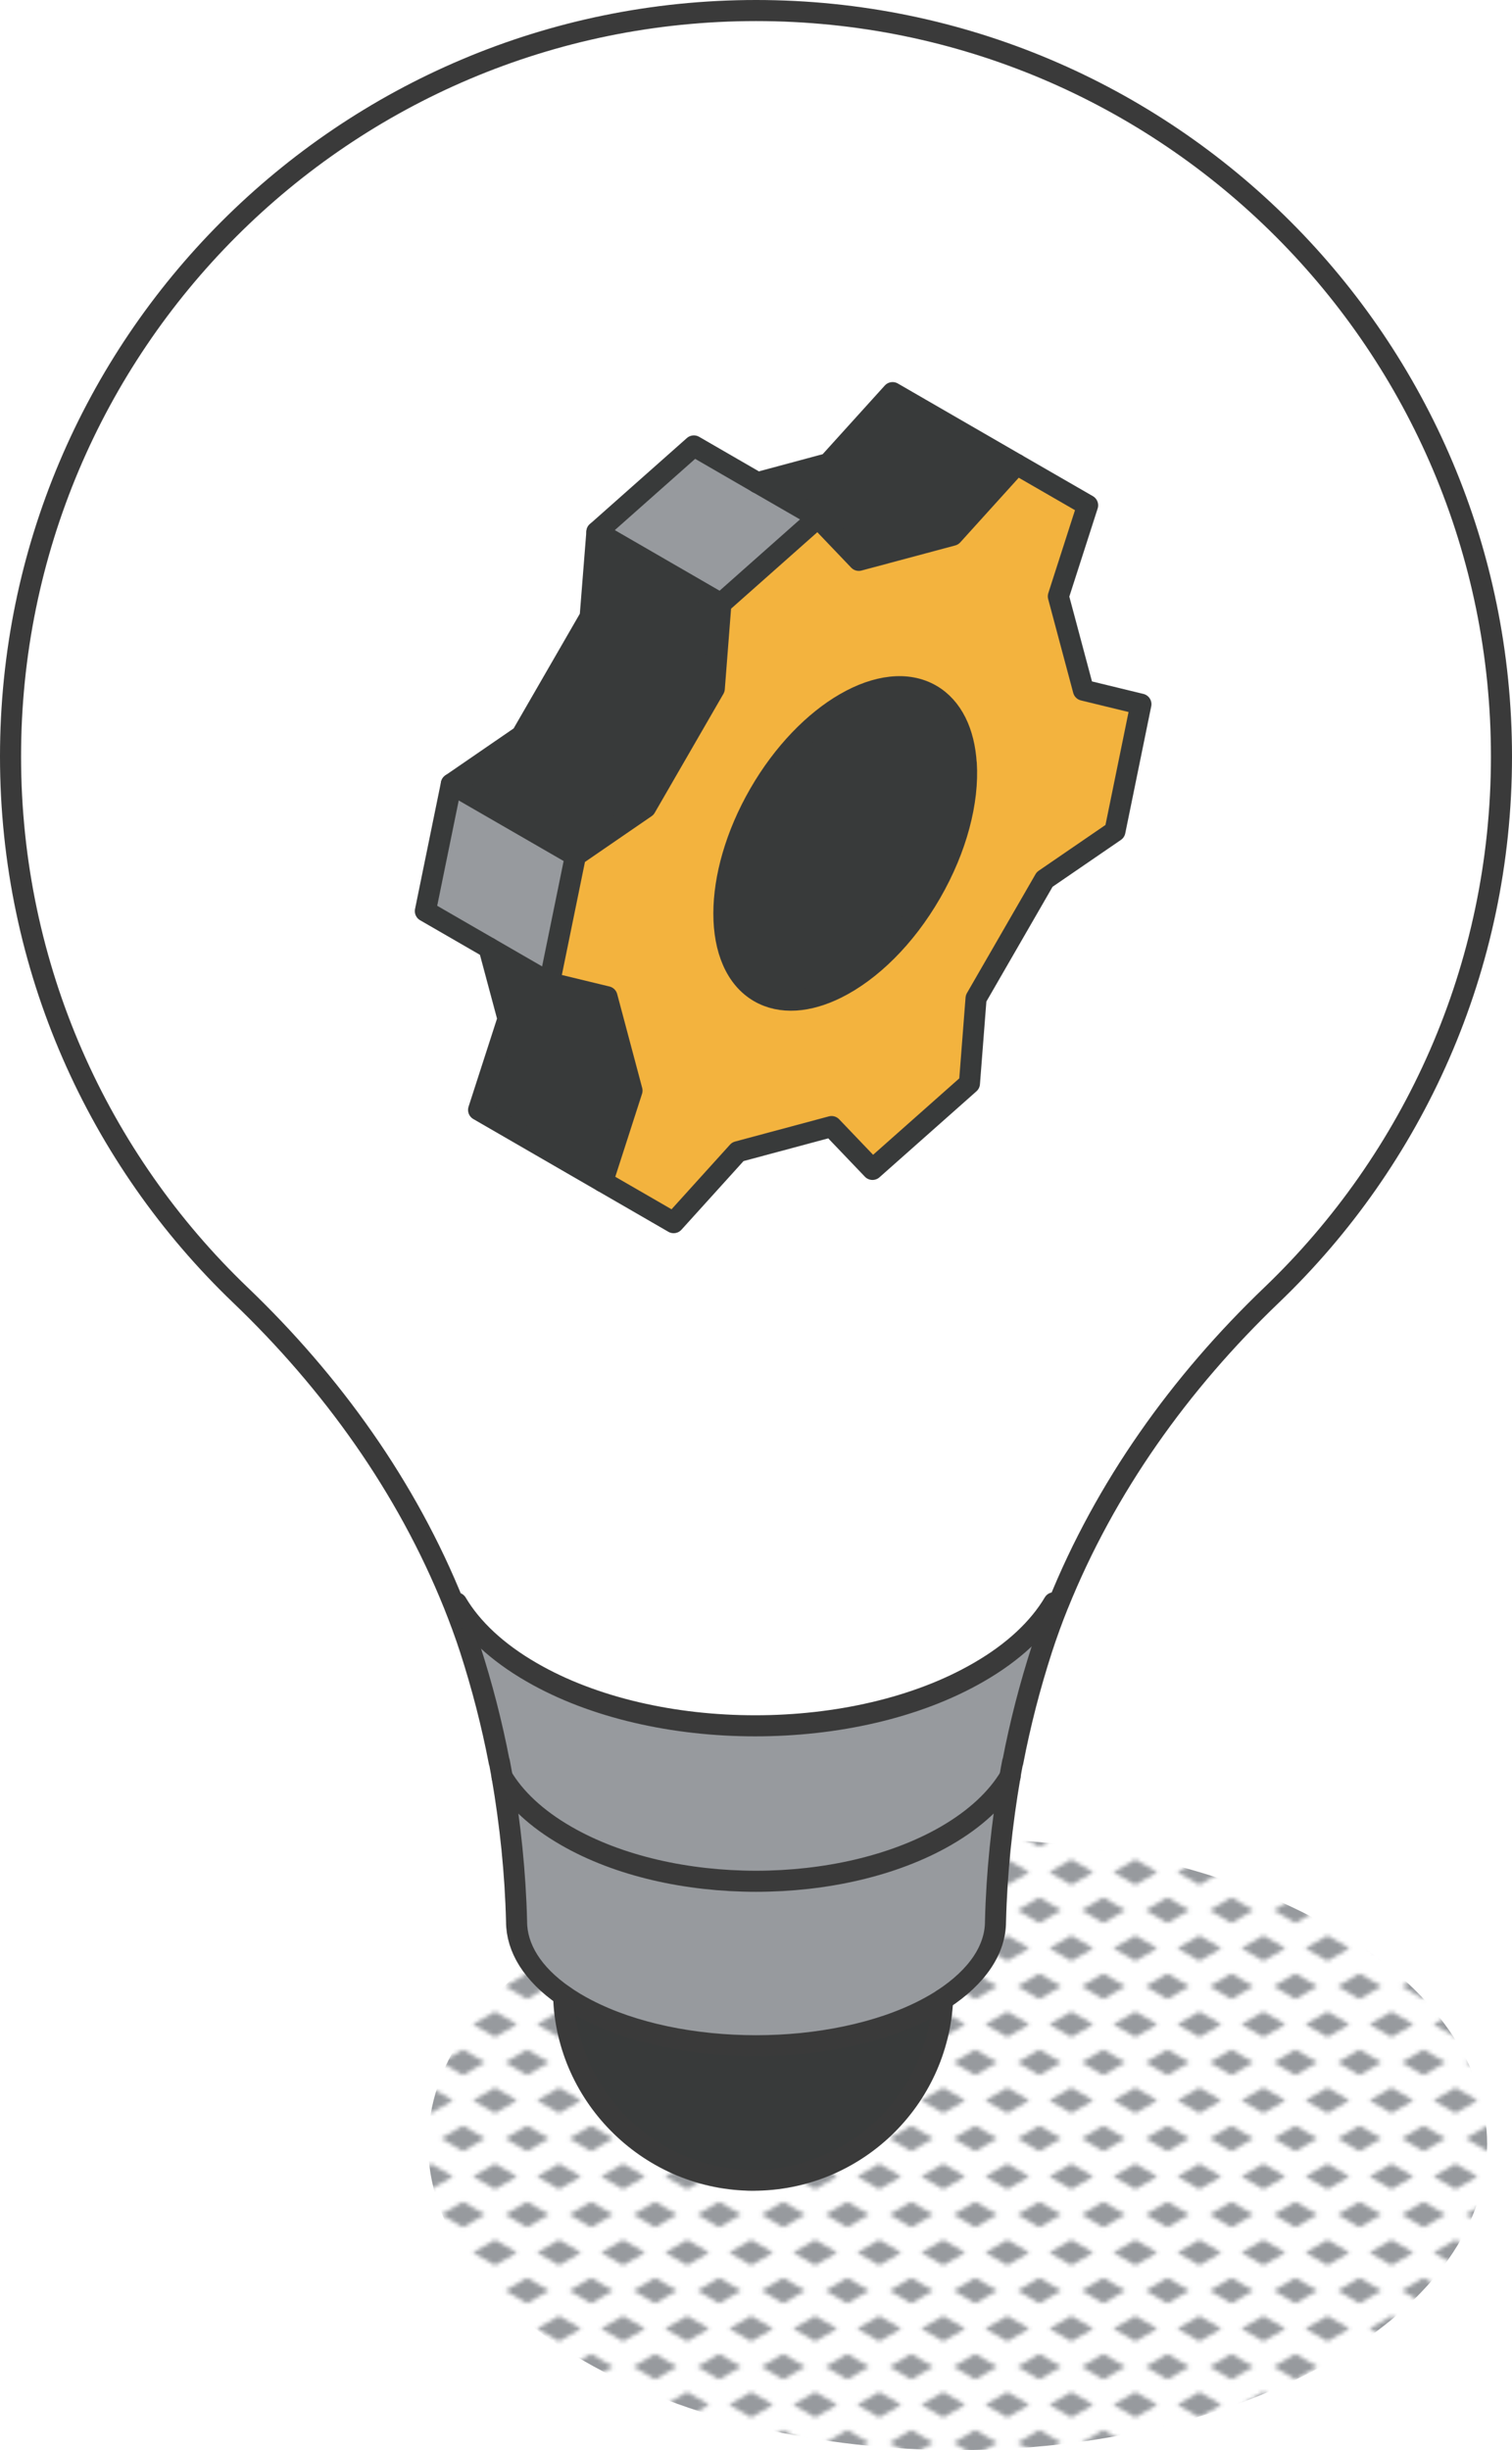 <?xml version="1.0" encoding="UTF-8"?>
<svg id="Warstwa_2" data-name="Warstwa 2" xmlns="http://www.w3.org/2000/svg" xmlns:xlink="http://www.w3.org/1999/xlink" viewBox="0 0 215.34 348.79">
  <defs>
    <style>
      .cls-1, .cls-2, .cls-3 {
        fill: none;
      }

      .cls-4 {
        fill: #fff;
      }

      .cls-2 {
        stroke: #383a3a;
      }

      .cls-2, .cls-3 {
        stroke-linecap: round;
        stroke-linejoin: round;
        stroke-width: 3px;
      }

      .cls-5 {
        fill: #979a9e;
      }

      .cls-3 {
        stroke: #3a3a3a;
      }

      .cls-6 {
        fill: #383a3a;
      }

      .cls-7 {
        fill: #f3b33e;
      }

      .cls-8 {
        fill: url(#New_Pattern_Swatch_1);
      }
    </style>
    <pattern id="New_Pattern_Swatch_1" data-name="New Pattern Swatch 1" x="0" y="0" width="16" height="19" patternTransform="translate(-6573.38 -3020.42) scale(.57)" patternUnits="userSpaceOnUse" viewBox="0 0 16 19">
      <g>
        <rect class="cls-1" x="0" width="16" height="19"/>
        <g>
          <polygon class="cls-5" points="16 22.18 10.5 19 16 15.82 21.5 19 16 22.18"/>
          <polygon class="cls-5" points="8 12.68 2.5 9.5 8 6.32 13.5 9.5 8 12.68"/>
        </g>
        <polygon class="cls-5" points="0 22.18 -5.5 19 0 15.82 5.5 19 0 22.18"/>
        <polygon class="cls-5" points="16 3.18 10.5 0 16 -3.18 21.5 0 16 3.18"/>
        <polygon class="cls-5" points="0 3.18 -5.5 0 0 -3.18 5.5 0 0 3.18"/>
      </g>
    </pattern>
  </defs>
  <g id="Layer_1" data-name="Layer 1">
    <g>
      <path class="cls-8" d="M189.71,336.03c-29.45,17-77.2,17-106.65,0-29.45-17-29.45-44.57,0-61.57,29.45-17,77.2-17,106.65,0,29.45,17,29.45,44.57,0,61.57Z"/>
      <g>
        <g>
          <path class="cls-4" d="M213.84,107.69c0,30.12-12.56,57.35-32.73,76.66-13.07,12.51-23.78,27.34-30.41,44.05l-.61-.24c-2.15,3.62-5.73,7.03-10.74,9.91-17.56,10.14-46.03,10.14-63.6,0-4.99-2.87-8.57-6.27-10.71-9.88l-.41.17c-6.63-16.7-17.35-31.52-30.4-44.01C14.07,165.03,1.5,137.81,1.5,107.69,1.5,49.05,49.03,1.51,107.68,1.5c58.63.01,106.16,47.55,106.16,106.19Z"/>
          <path class="cls-5" d="M150.09,228.16l.61.24c-.85,2.08-1.61,4.21-2.31,6.35-1.7,5.26-3.09,10.63-4.14,16.09h-.03c-.14.7-.27,1.39-.38,2.08-1.83,3.06-4.87,5.95-9.11,8.4-14.95,8.62-39.16,8.62-54.09,0-4.26-2.45-7.3-5.34-9.13-8.41-.11-.7-.25-1.39-.38-2.07h-.03c-1.05-5.47-2.44-10.83-4.14-16.09-.7-2.16-1.47-4.3-2.33-6.39l.41-.17c2.15,3.61,5.72,7,10.71,9.88,17.56,10.14,46.03,10.14,63.6,0,5.01-2.89,8.59-6.29,10.74-9.91Z"/>
          <path class="cls-5" d="M143.83,252.93c-1.21,6.76-1.89,13.65-2.06,20.62,0,3.94-2.52,7.83-7.52,11.09-.75.49-1.57.97-2.45,1.42-3.33,1.72-7.18,3.01-11.29,3.88-4.11.86-8.47,1.3-12.85,1.3-8.73,0-17.46-1.72-24.11-5.17-1.2-.62-2.29-1.28-3.28-1.97-4.49-3.11-6.71-6.81-6.71-10.54-.17-6.96-.85-13.85-2.06-20.63,1.83,3.08,4.87,5.96,9.13,8.41,14.93,8.62,39.15,8.62,54.09,0,4.24-2.45,7.28-5.34,9.11-8.4Z"/>
          <path class="cls-6" d="M134.25,284.63c-.67,14.32-12.49,25.73-26.98,25.73s-26.61-11.69-27-26.28c.99.69,2.08,1.35,3.28,1.97,6.65,3.45,15.38,5.17,24.11,5.17,4.37,0,8.74-.43,12.85-1.3,4.11-.86,7.96-2.15,11.29-3.88.88-.46,1.7-.92,2.45-1.42Z"/>
        </g>
        <g>
          <path class="cls-3" d="M150.7,228.4c6.72-16.68,17.35-31.55,30.41-44.05,20.17-19.32,32.73-46.54,32.73-76.66C213.84,49.05,166.31,1.51,107.68,1.5,49.03,1.51,1.5,49.05,1.5,107.69c0,30.12,12.57,57.35,32.73,76.66,13.05,12.49,23.7,27.34,30.4,44.01.84,2.1,1.63,4.23,2.33,6.39,1.7,5.26,3.09,10.63,4.14,16.09h.03c.13.69.26,1.37.38,2.07,1.16,6.78,1.89,13.66,2.06,20.63,0,3.72,2.22,7.42,6.71,10.54.99.69,2.08,1.35,3.28,1.97,6.65,3.45,15.38,5.17,24.11,5.17,4.37,0,8.74-.43,12.85-1.3,4.11-.86,7.96-2.15,11.29-3.88.88-.46,1.7-.93,2.45-1.42,5-3.26,7.52-7.15,7.52-11.09.17-6.96.9-13.84,2.06-20.62.12-.7.24-1.39.38-2.08h.03c1.05-5.47,2.44-10.83,4.14-16.09.7-2.15,1.47-4.27,2.31-6.35Z"/>
          <path class="cls-3" d="M143.86,252.9s-.01.03-.03.04c-1.83,3.06-4.87,5.95-9.11,8.4-14.95,8.62-39.16,8.62-54.09,0-4.26-2.45-7.3-5.34-9.13-8.41"/>
          <path class="cls-3" d="M150.09,228.16c-2.15,3.62-5.73,7.03-10.74,9.91-17.56,10.14-46.03,10.14-63.6,0-4.99-2.87-8.57-6.27-10.71-9.88"/>
          <path class="cls-3" d="M134.25,284.63c-.67,14.32-12.49,25.73-26.98,25.73s-26.61-11.69-27-26.28"/>
        </g>
      </g>
      <g id="cogwheel">
        <g>
          <polygon class="cls-5" points="116.49 73.68 102.67 85.93 85.01 75.72 98.82 63.48 107.87 68.71 116.49 73.68"/>
          <polygon class="cls-5" points="81.96 121.81 78.26 139.91 60.58 129.7 64.28 111.61 81.96 121.81"/>
          <polygon class="cls-6" points="86.45 141.89 90.01 155.25 85.83 168.21 68.16 158 72.35 145.04 69.64 134.93 78.26 139.91 86.45 141.89"/>
          <polygon class="cls-6" points="144.79 66.1 135.65 76.2 122.31 79.77 116.49 73.68 107.87 68.71 117.98 65.99 127.12 55.89 144.79 66.1"/>
          <polygon class="cls-6" points="102.67 85.93 101.73 98.02 91.95 114.95 81.96 121.81 64.28 111.61 74.28 104.74 84.05 87.82 85.01 75.72 102.67 85.93"/>
          <path class="cls-6" d="M137.61,108.7c.34,5.37-1.33,12.04-5.03,18.43-3.68,6.39-8.62,11.17-13.44,13.56-3.99,1.99-7.92,2.33-11,.56-6.74-3.9-6.74-16.53,0-28.21,6.76-11.7,17.7-18.01,24.44-14.12,3.07,1.77,4.74,5.35,5.02,9.8Z"/>
          <path class="cls-7" d="M162.49,100.24l-3.7,18.09-10.01,6.87-9.77,16.93-.94,12.11-13.81,12.24-5.82-6.1-13.35,3.57-9.14,10.11-10.11-5.84,4.18-12.96-3.56-13.36-8.19-1.98,3.7-18.1,9.99-6.87,9.78-16.93.94-12.1,13.82-12.24,5.81,6.09,13.34-3.57,9.14-10.1,10.12,5.83-4.18,12.96,3.57,13.35,8.19,2ZM132.58,127.12c3.69-6.39,5.37-13.06,5.03-18.43-.27-4.45-1.95-8.03-5.02-9.8-6.75-3.89-17.69,2.42-24.44,14.12-6.74,11.69-6.74,24.32,0,28.21,3.08,1.77,7,1.43,11-.56,4.82-2.39,9.76-7.17,13.44-13.56Z"/>
        </g>
        <g>
          <polygon class="cls-2" points="144.79 66.1 154.9 71.93 150.73 84.89 154.3 98.25 162.49 100.24 158.79 118.33 148.78 125.19 139.01 142.12 138.07 154.23 124.26 166.47 118.43 160.37 105.08 163.95 95.94 174.05 85.83 168.21 90.01 155.25 86.45 141.89 78.26 139.91 81.96 121.81 91.95 114.95 101.73 98.02 102.67 85.93 116.49 73.68 122.31 79.77 135.65 76.2 144.79 66.1"/>
          <path class="cls-2" d="M137.61,108.7c-.27-4.45-1.95-8.03-5.02-9.8-6.75-3.89-17.69,2.42-24.44,14.12-6.74,11.69-6.74,24.32,0,28.21,3.08,1.77,7,1.43,11-.56,4.82-2.39,9.76-7.17,13.44-13.56,3.69-6.39,5.37-13.06,5.03-18.43Z"/>
          <line class="cls-2" x1="107.87" y1="68.71" x2="116.49" y2="73.68"/>
          <polyline class="cls-2" points="78.26 139.91 60.58 129.7 64.28 111.61 74.28 104.74 84.05 87.82 85.01 75.72 98.82 63.48 107.87 68.71"/>
          <line class="cls-2" x1="85.01" y1="75.72" x2="102.67" y2="85.93"/>
          <line class="cls-2" x1="64.28" y1="111.61" x2="81.96" y2="121.81"/>
          <polyline class="cls-2" points="144.79 66.1 127.12 55.89 117.98 65.99 107.87 68.71"/>
          <polyline class="cls-2" points="69.64 134.93 72.35 145.04 68.16 158 85.83 168.21"/>
        </g>
      </g>
    </g>
  </g>
</svg>